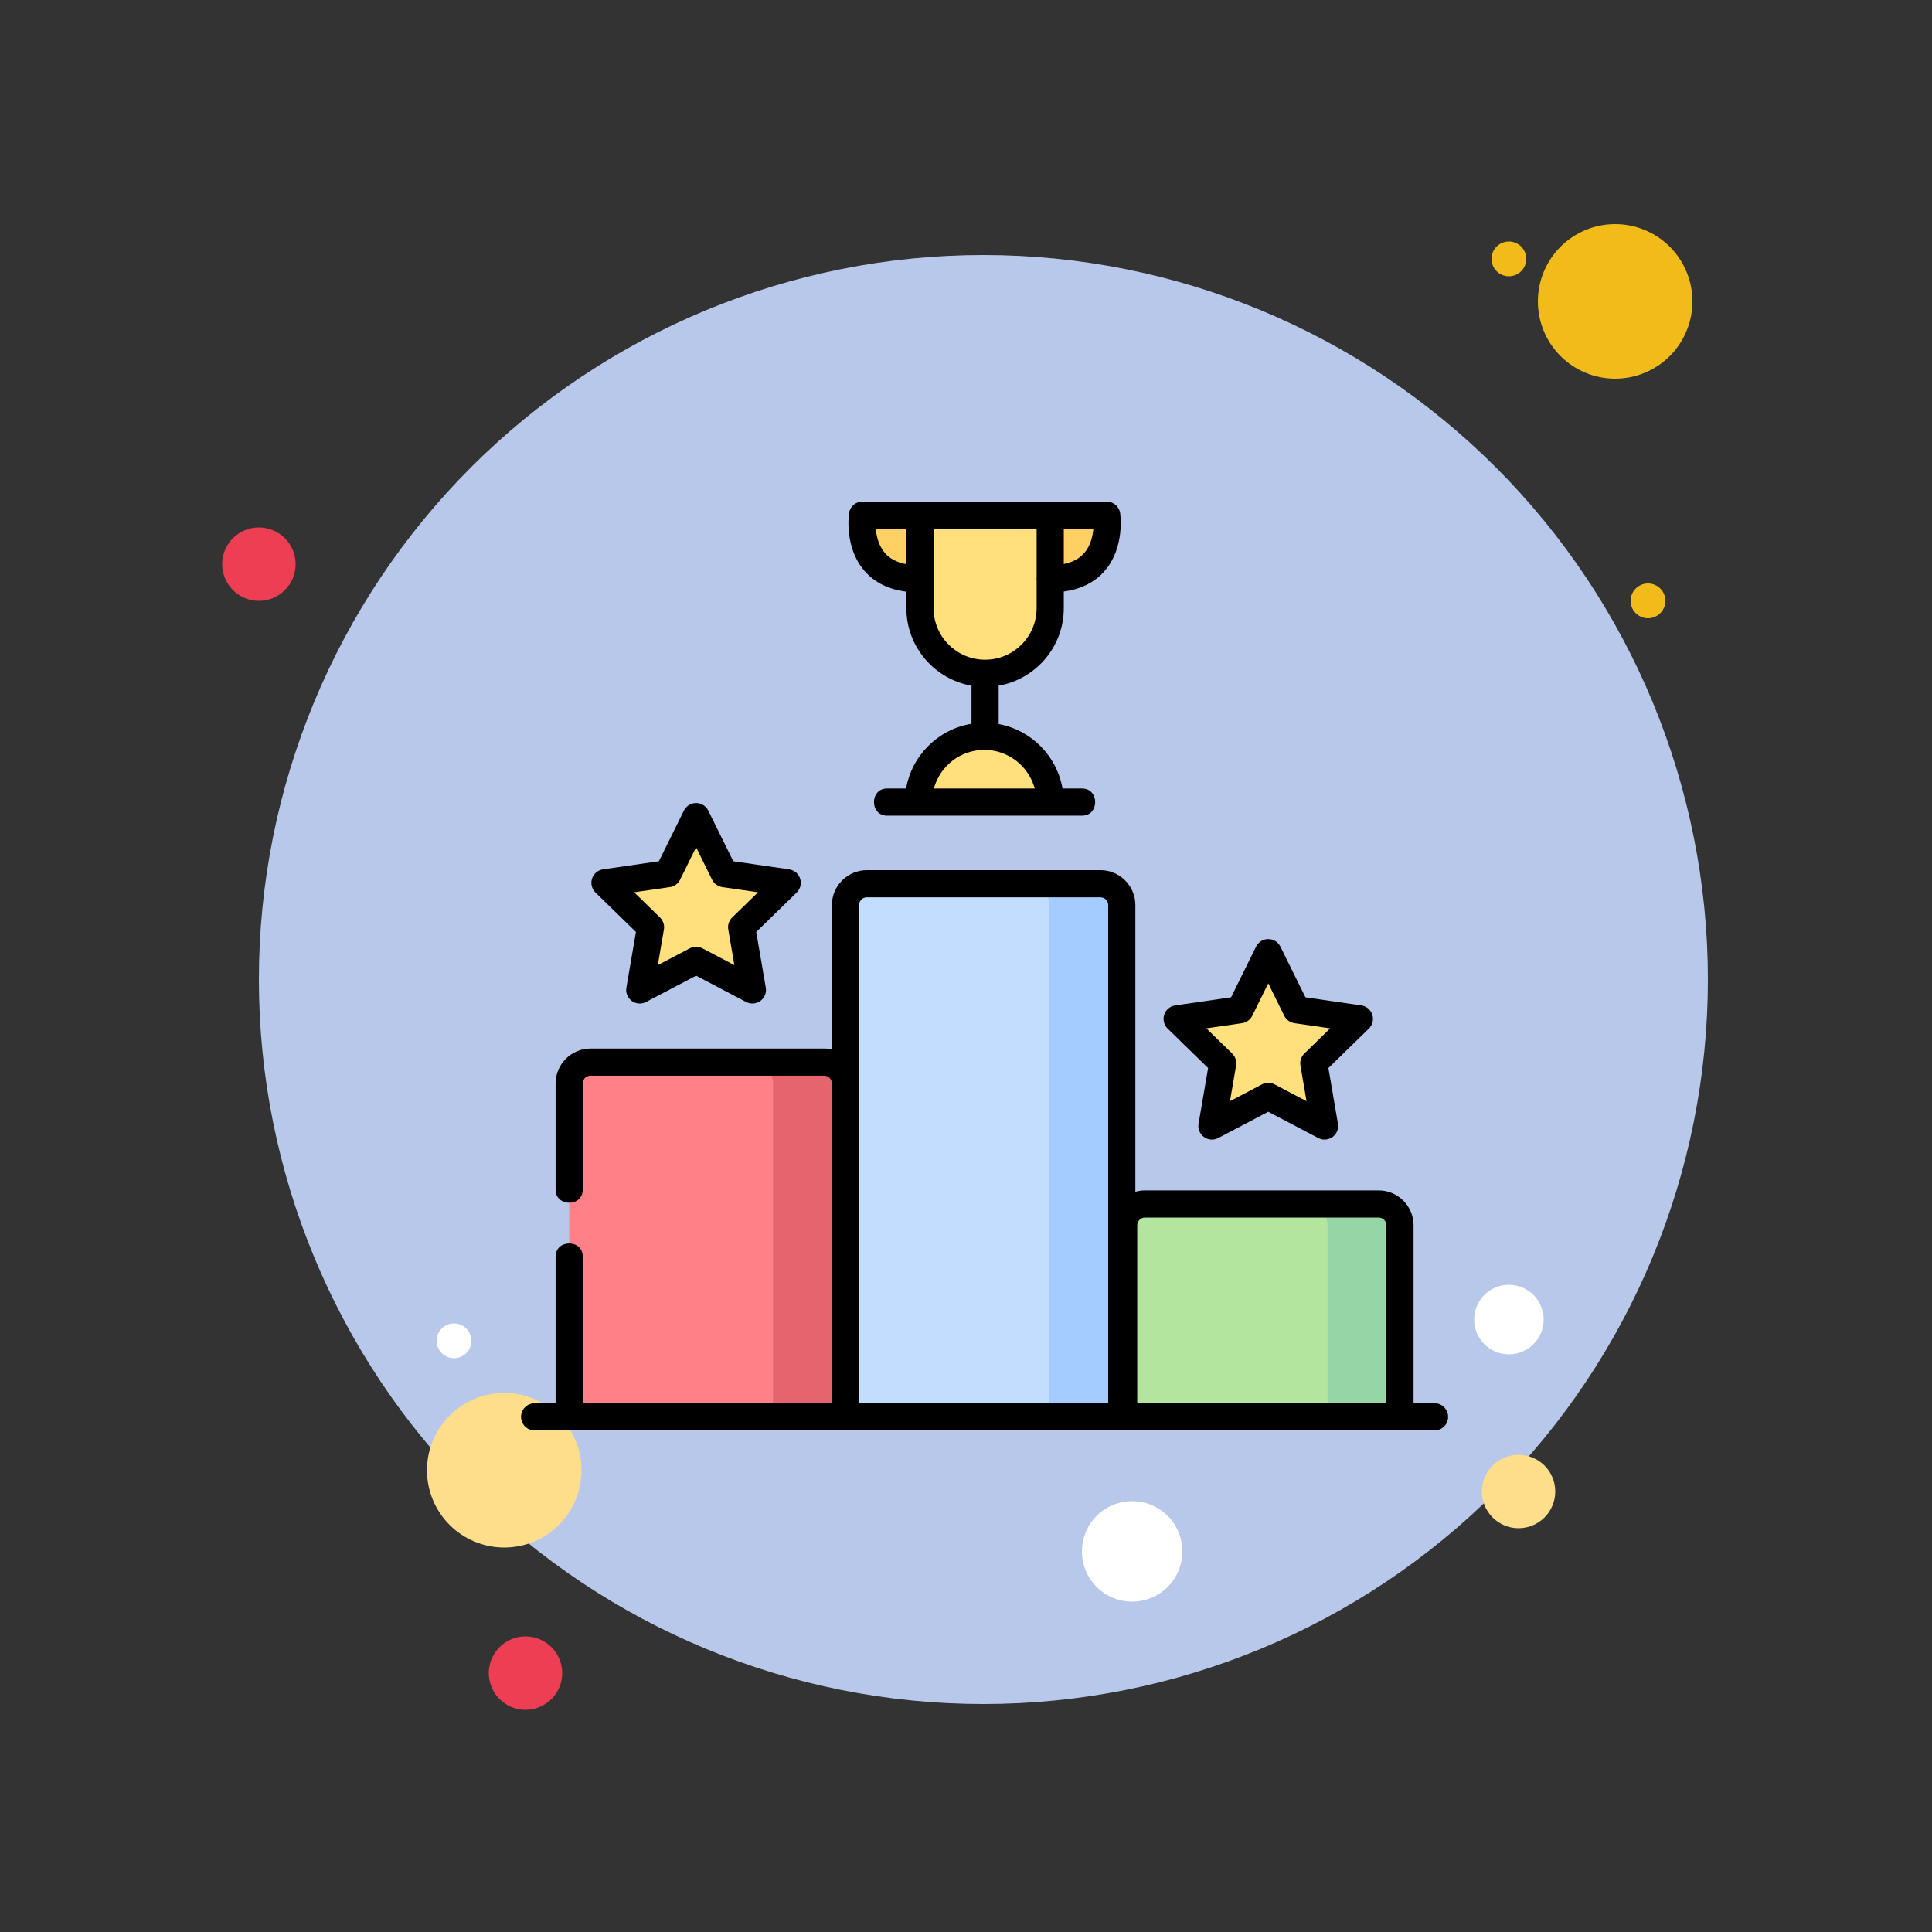 <?xml version="1.0" encoding="UTF-8"?> <svg xmlns="http://www.w3.org/2000/svg" width="208" height="208" viewBox="0 0 208 208" fill="none"><rect x="0" y="0" width="208" height="208" fill="#333333" stroke="none"/> <path d="M168.064 66.144C167.678 66.144 167.308 66.297 167.034 66.57C166.761 66.844 166.608 67.214 166.608 67.6C166.608 67.986 166.761 68.356 167.034 68.629C167.308 68.903 167.678 69.056 168.064 69.056C168.45 69.056 168.821 68.903 169.094 68.629C169.367 68.356 169.52 67.986 169.52 67.6C169.52 67.214 169.367 66.844 169.094 66.57C168.821 66.297 168.45 66.144 168.064 66.144Z" fill="white"></path> <path d="M162.448 26C161.952 26 161.475 26.197 161.124 26.548C160.773 26.899 160.576 27.375 160.576 27.872C160.576 28.369 160.773 28.845 161.124 29.196C161.475 29.547 161.952 29.744 162.448 29.744C162.945 29.744 163.421 29.547 163.772 29.196C164.123 28.845 164.32 28.369 164.32 27.872C164.32 27.375 164.123 26.899 163.772 26.548C163.421 26.197 162.945 26 162.448 26V26Z" fill="#F1BC19"></path> <path d="M105.872 27.456C85.185 27.456 65.346 35.674 50.718 50.302C36.09 64.93 27.872 84.769 27.872 105.456C27.872 126.143 36.09 145.982 50.718 160.61C65.346 175.238 85.185 183.456 105.872 183.456C126.559 183.456 146.398 175.238 161.026 160.61C175.654 145.982 183.872 126.143 183.872 105.456C183.872 84.769 175.654 64.93 161.026 50.302C146.398 35.674 126.559 27.456 105.872 27.456Z" fill="#B7C8EA"></path> <path d="M173.888 24.128C171.681 24.128 169.565 25.005 168.005 26.565C166.445 28.125 165.568 30.241 165.568 32.448C165.568 34.655 166.445 36.771 168.005 38.331C169.565 39.891 171.681 40.768 173.888 40.768C176.095 40.768 178.211 39.891 179.771 38.331C181.331 36.771 182.208 34.655 182.208 32.448C182.208 30.241 181.331 28.125 179.771 26.565C178.211 25.005 176.095 24.128 173.888 24.128Z" fill="#F1BC19"></path> <path d="M27.872 56.784C27.353 56.784 26.839 56.886 26.36 57.085C25.88 57.283 25.444 57.575 25.077 57.941C24.71 58.309 24.419 58.744 24.221 59.224C24.022 59.703 23.92 60.217 23.92 60.736C23.92 61.255 24.022 61.769 24.221 62.248C24.419 62.728 24.71 63.163 25.077 63.531C25.444 63.898 25.88 64.189 26.36 64.387C26.839 64.586 27.353 64.688 27.872 64.688C28.391 64.688 28.905 64.586 29.384 64.387C29.864 64.189 30.299 63.898 30.666 63.531C31.033 63.163 31.325 62.728 31.523 62.248C31.722 61.769 31.824 61.255 31.824 60.736C31.824 60.217 31.722 59.703 31.523 59.224C31.325 58.744 31.033 58.309 30.666 57.941C30.299 57.575 29.864 57.283 29.384 57.085C28.905 56.886 28.391 56.784 27.872 56.784Z" fill="#EE3E54"></path> <path d="M163.488 156.624C162.44 156.624 161.435 157.04 160.694 157.782C159.952 158.523 159.536 159.528 159.536 160.576C159.536 161.624 159.952 162.629 160.694 163.371C161.435 164.112 162.44 164.528 163.488 164.528C164.536 164.528 165.541 164.112 166.283 163.371C167.024 162.629 167.44 161.624 167.44 160.576C167.44 159.528 167.024 158.523 166.283 157.782C165.541 157.04 164.536 156.624 163.488 156.624V156.624ZM54.288 149.968C52.081 149.968 49.965 150.845 48.405 152.405C46.845 153.965 45.968 156.081 45.968 158.288C45.968 160.495 46.845 162.611 48.405 164.171C49.965 165.731 52.081 166.608 54.288 166.608C56.495 166.608 58.611 165.731 60.171 164.171C61.731 162.611 62.608 160.495 62.608 158.288C62.608 156.081 61.731 153.965 60.171 152.405C58.611 150.845 56.495 149.968 54.288 149.968Z" fill="#FFDE8B"></path> <path d="M56.576 176.176C55.528 176.176 54.523 176.592 53.782 177.334C53.04 178.075 52.624 179.08 52.624 180.128C52.624 181.176 53.04 182.181 53.782 182.923C54.523 183.664 55.528 184.08 56.576 184.08C57.624 184.08 58.629 183.664 59.37 182.923C60.112 182.181 60.528 181.176 60.528 180.128C60.528 179.08 60.112 178.075 59.37 177.334C58.629 176.592 57.624 176.176 56.576 176.176V176.176Z" fill="#EE3E54"></path> <path d="M121.888 161.616C121.178 161.616 120.475 161.756 119.818 162.028C119.162 162.299 118.566 162.698 118.064 163.2C117.562 163.702 117.163 164.298 116.892 164.954C116.62 165.611 116.48 166.314 116.48 167.024C116.48 167.734 116.62 168.437 116.892 169.094C117.163 169.75 117.562 170.346 118.064 170.848C118.566 171.35 119.162 171.749 119.818 172.02C120.475 172.292 121.178 172.432 121.888 172.432C122.598 172.432 123.301 172.292 123.958 172.02C124.614 171.749 125.21 171.35 125.712 170.848C126.214 170.346 126.613 169.75 126.884 169.094C127.156 168.437 127.296 167.734 127.296 167.024C127.296 166.314 127.156 165.611 126.884 164.954C126.613 164.298 126.214 163.702 125.712 163.2C125.21 162.698 124.614 162.299 123.958 162.028C123.301 161.756 122.598 161.616 121.888 161.616V161.616Z" fill="white"></path> <path d="M48.88 142.48C48.383 142.48 47.907 142.677 47.556 143.028C47.205 143.379 47.008 143.855 47.008 144.352C47.008 144.848 47.205 145.325 47.556 145.676C47.907 146.027 48.383 146.224 48.88 146.224C49.376 146.224 49.853 146.027 50.204 145.676C50.555 145.325 50.752 144.848 50.752 144.352C50.752 143.855 50.555 143.379 50.204 143.028C49.853 142.677 49.376 142.48 48.88 142.48Z" fill="white"></path> <path d="M177.424 62.816C176.928 62.816 176.451 63.013 176.1 63.364C175.749 63.715 175.552 64.192 175.552 64.688C175.552 65.184 175.749 65.661 176.1 66.012C176.451 66.363 176.928 66.56 177.424 66.56C177.92 66.56 178.397 66.363 178.748 66.012C179.099 65.661 179.296 65.184 179.296 64.688C179.296 64.192 179.099 63.715 178.748 63.364C178.397 63.013 177.92 62.816 177.424 62.816V62.816Z" fill="#F1BC19"></path> <path d="M162.448 138.32C161.455 138.32 160.503 138.714 159.801 139.417C159.098 140.119 158.704 141.071 158.704 142.064C158.704 143.057 159.098 144.009 159.801 144.711C160.503 145.414 161.455 145.808 162.448 145.808C163.441 145.808 164.393 145.414 165.095 144.711C165.798 144.009 166.192 143.057 166.192 142.064C166.192 141.071 165.798 140.119 165.095 139.417C164.393 138.714 163.441 138.32 162.448 138.32Z" fill="white"></path> <path d="M136.541 102.565L139.573 108.708L146.352 109.693L141.447 114.475L142.605 121.226L136.541 118.038L130.478 121.226L131.636 114.475L126.731 109.693L133.51 108.708L136.541 102.565Z" fill="#FFE07D"></path> <path d="M74.941 87.916L77.973 94.059L84.752 95.044L79.847 99.826L81.005 106.577L74.941 103.39L68.878 106.577L70.036 99.826L65.131 95.044L71.91 94.059L74.941 87.916Z" fill="#FFE07D"></path> <path d="M99.058 62.318C91.948 62.318 92.964 55.462 92.964 55.462H99.058L99.372 58.773L99.058 62.318Z" fill="#FFD064"></path> <path d="M113.055 62.318C120.165 62.318 119.149 55.462 119.149 55.462H113.055L112.74 58.773L113.055 62.318Z" fill="#FFD064"></path> <path d="M99.044 55.462V65.476C99.044 69.348 102.184 72.487 106.055 72.487C109.926 72.487 113.066 69.348 113.066 65.476V55.462H99.044Z" fill="#FFE07D"></path> <path d="M98.886 86.355C98.886 82.442 102.058 79.27 105.971 79.27C109.883 79.27 113.055 82.442 113.055 86.355H98.886V86.355Z" fill="#FFE07D"></path> <path d="M120.772 152.539H91.026V97.442C91.026 96.174 92.053 95.145 93.321 95.145H118.477C119.745 95.145 120.772 96.174 120.772 97.442V152.539H120.772Z" fill="#C3DDFF"></path> <path d="M118.477 95.144H110.68C111.947 95.144 112.975 96.173 112.975 97.442V152.538H120.772V97.442C120.772 96.173 119.745 95.144 118.477 95.144Z" fill="#A4CCFF"></path> <path d="M150.722 152.538H120.974V131.919C120.974 130.651 122.002 129.622 123.27 129.622H148.426C149.694 129.622 150.722 130.651 150.722 131.919V152.538H150.722Z" fill="#B3E59F"></path> <path d="M148.426 129.622H140.628C141.897 129.622 142.924 130.651 142.924 131.919V152.538H150.722V131.919C150.722 130.651 149.694 129.622 148.426 129.622Z" fill="#95D6A4"></path> <path d="M91.026 152.538H61.278V116.644C61.278 115.376 62.306 114.348 63.574 114.348H88.73C89.998 114.348 91.026 115.376 91.026 116.644V152.538V152.538Z" fill="#FF8086"></path> <path d="M88.73 114.348H80.933C82.201 114.348 83.228 115.376 83.228 116.644V152.538H91.026V116.644C91.026 115.376 89.998 114.348 88.73 114.348Z" fill="#E5646E"></path> <path d="M130.065 114.985L129.037 120.979C128.943 121.527 129.169 122.082 129.619 122.409C130.069 122.736 130.665 122.779 131.158 122.52L136.541 119.69L141.924 122.52C142.138 122.632 142.372 122.688 142.604 122.688C142.908 122.688 143.209 122.594 143.464 122.409C143.914 122.081 144.14 121.527 144.045 120.979L143.017 114.985L147.372 110.74C147.771 110.351 147.914 109.77 147.742 109.241C147.57 108.712 147.113 108.326 146.562 108.246L140.544 107.371L137.852 101.918C137.606 101.419 137.098 101.103 136.541 101.103C135.984 101.103 135.476 101.419 135.23 101.918L132.538 107.371L126.52 108.246C125.969 108.326 125.512 108.712 125.34 109.241C125.168 109.77 125.311 110.351 125.71 110.74L130.065 114.985ZM133.72 110.154C134.196 110.085 134.608 109.786 134.821 109.355L136.541 105.868L138.262 109.355C138.475 109.786 138.887 110.085 139.363 110.154L143.21 110.713L140.426 113.428C140.081 113.763 139.924 114.247 140.006 114.722L140.663 118.553L137.222 116.744C137.009 116.632 136.775 116.576 136.541 116.576C136.308 116.576 136.074 116.632 135.861 116.744L132.42 118.553L133.077 114.722C133.159 114.247 133.001 113.763 132.657 113.427L129.873 110.713L133.72 110.154Z" fill="black"></path> <path d="M68.465 100.336L67.437 106.33C67.343 106.879 67.569 107.433 68.019 107.76C68.469 108.087 69.066 108.131 69.558 107.871L74.941 105.041L80.324 107.871C80.538 107.984 80.772 108.039 81.004 108.039C81.308 108.039 81.609 107.945 81.864 107.76C82.314 107.433 82.54 106.879 82.445 106.33L81.417 100.336L85.772 96.091C86.171 95.703 86.314 95.121 86.142 94.592C85.97 94.063 85.513 93.677 84.962 93.597L78.944 92.723L76.252 87.269C76.006 86.77 75.498 86.454 74.941 86.454C74.385 86.454 73.876 86.77 73.63 87.269L70.938 92.723L64.92 93.597C64.369 93.677 63.912 94.063 63.74 94.592C63.568 95.121 63.711 95.702 64.11 96.091L68.465 100.336ZM72.12 95.506C72.596 95.437 73.008 95.138 73.221 94.706L74.941 91.22L76.662 94.706C76.875 95.138 77.287 95.437 77.763 95.506L81.61 96.065L78.826 98.779C78.481 99.115 78.324 99.599 78.406 100.073L79.063 103.905L75.622 102.096C75.409 101.984 75.175 101.928 74.941 101.928C74.708 101.928 74.474 101.984 74.261 102.096L70.82 103.905L71.477 100.073C71.559 99.599 71.401 99.115 71.057 98.779L68.273 96.065L72.12 95.506Z" fill="black"></path> <path d="M97.582 63.699V65.476C97.582 69.649 100.616 73.125 104.593 73.82V77.921C101.01 78.504 98.17 81.322 97.552 84.892H95.505C93.62 84.892 93.62 87.816 95.505 87.816H116.495C118.381 87.816 118.381 84.892 116.495 84.892H114.389C113.781 81.378 111.02 78.594 107.517 77.951V73.82C111.494 73.125 114.528 69.649 114.528 65.476V63.684C116.394 63.432 117.878 62.683 118.948 61.443C121.112 58.934 120.617 55.397 120.595 55.248C120.489 54.531 119.874 54 119.149 54H113.066H112.995H99.044C99.038 54 99.031 54.001 99.025 54.001C99.018 54.001 99.012 54 99.005 54H92.852C92.127 54 91.512 54.531 91.406 55.248C91.384 55.397 90.889 58.934 93.053 61.443C94.144 62.707 95.664 63.463 97.582 63.699ZM111.4 84.893H100.541C101.186 82.499 103.376 80.732 105.97 80.732C108.565 80.732 110.755 82.499 111.4 84.893ZM116.733 59.533C116.218 60.131 115.478 60.527 114.528 60.72V56.924H117.712C117.643 57.721 117.41 58.748 116.733 59.533ZM100.506 56.924H111.604V62.148C111.597 62.203 111.593 62.26 111.593 62.318C111.593 62.375 111.597 62.432 111.604 62.487V65.476C111.604 68.535 109.114 71.025 106.055 71.025C102.995 71.025 100.506 68.535 100.506 65.476V56.924V56.924ZM97.582 56.924V60.74C96.585 60.558 95.812 60.159 95.277 59.545C94.593 58.76 94.358 57.725 94.289 56.924H97.582V56.924Z" fill="black"></path> <path d="M154.442 151.076H152.184V131.919C152.184 129.846 150.498 128.16 148.426 128.16H123.27C122.91 128.16 122.563 128.214 122.234 128.309V97.442C122.234 95.369 120.549 93.683 118.477 93.683H93.321C91.249 93.683 89.564 95.369 89.564 97.442V112.982C89.295 112.921 89.017 112.886 88.73 112.886H63.574C61.502 112.886 59.816 114.572 59.816 116.644V128.073C59.816 129.959 62.74 129.959 62.74 128.073V116.644C62.74 116.184 63.114 115.81 63.574 115.81H88.73C89.19 115.81 89.564 116.184 89.564 116.644V151.076H62.74V135.286C62.74 133.4 59.816 133.4 59.816 135.286V151.076H57.558C56.751 151.076 56.096 151.73 56.096 152.538C56.096 153.346 56.751 154 57.558 154H154.442C155.25 154 155.904 153.346 155.904 152.538C155.904 151.73 155.249 151.076 154.442 151.076ZM92.488 151.076V116.644V97.442C92.488 96.981 92.861 96.607 93.321 96.607H118.477C118.936 96.607 119.31 96.981 119.31 97.442V151.076H92.488V151.076ZM122.436 151.076V131.919C122.436 131.459 122.81 131.084 123.27 131.084H148.426C148.886 131.084 149.26 131.459 149.26 131.919V151.076H122.436Z" fill="black"></path> </svg> 